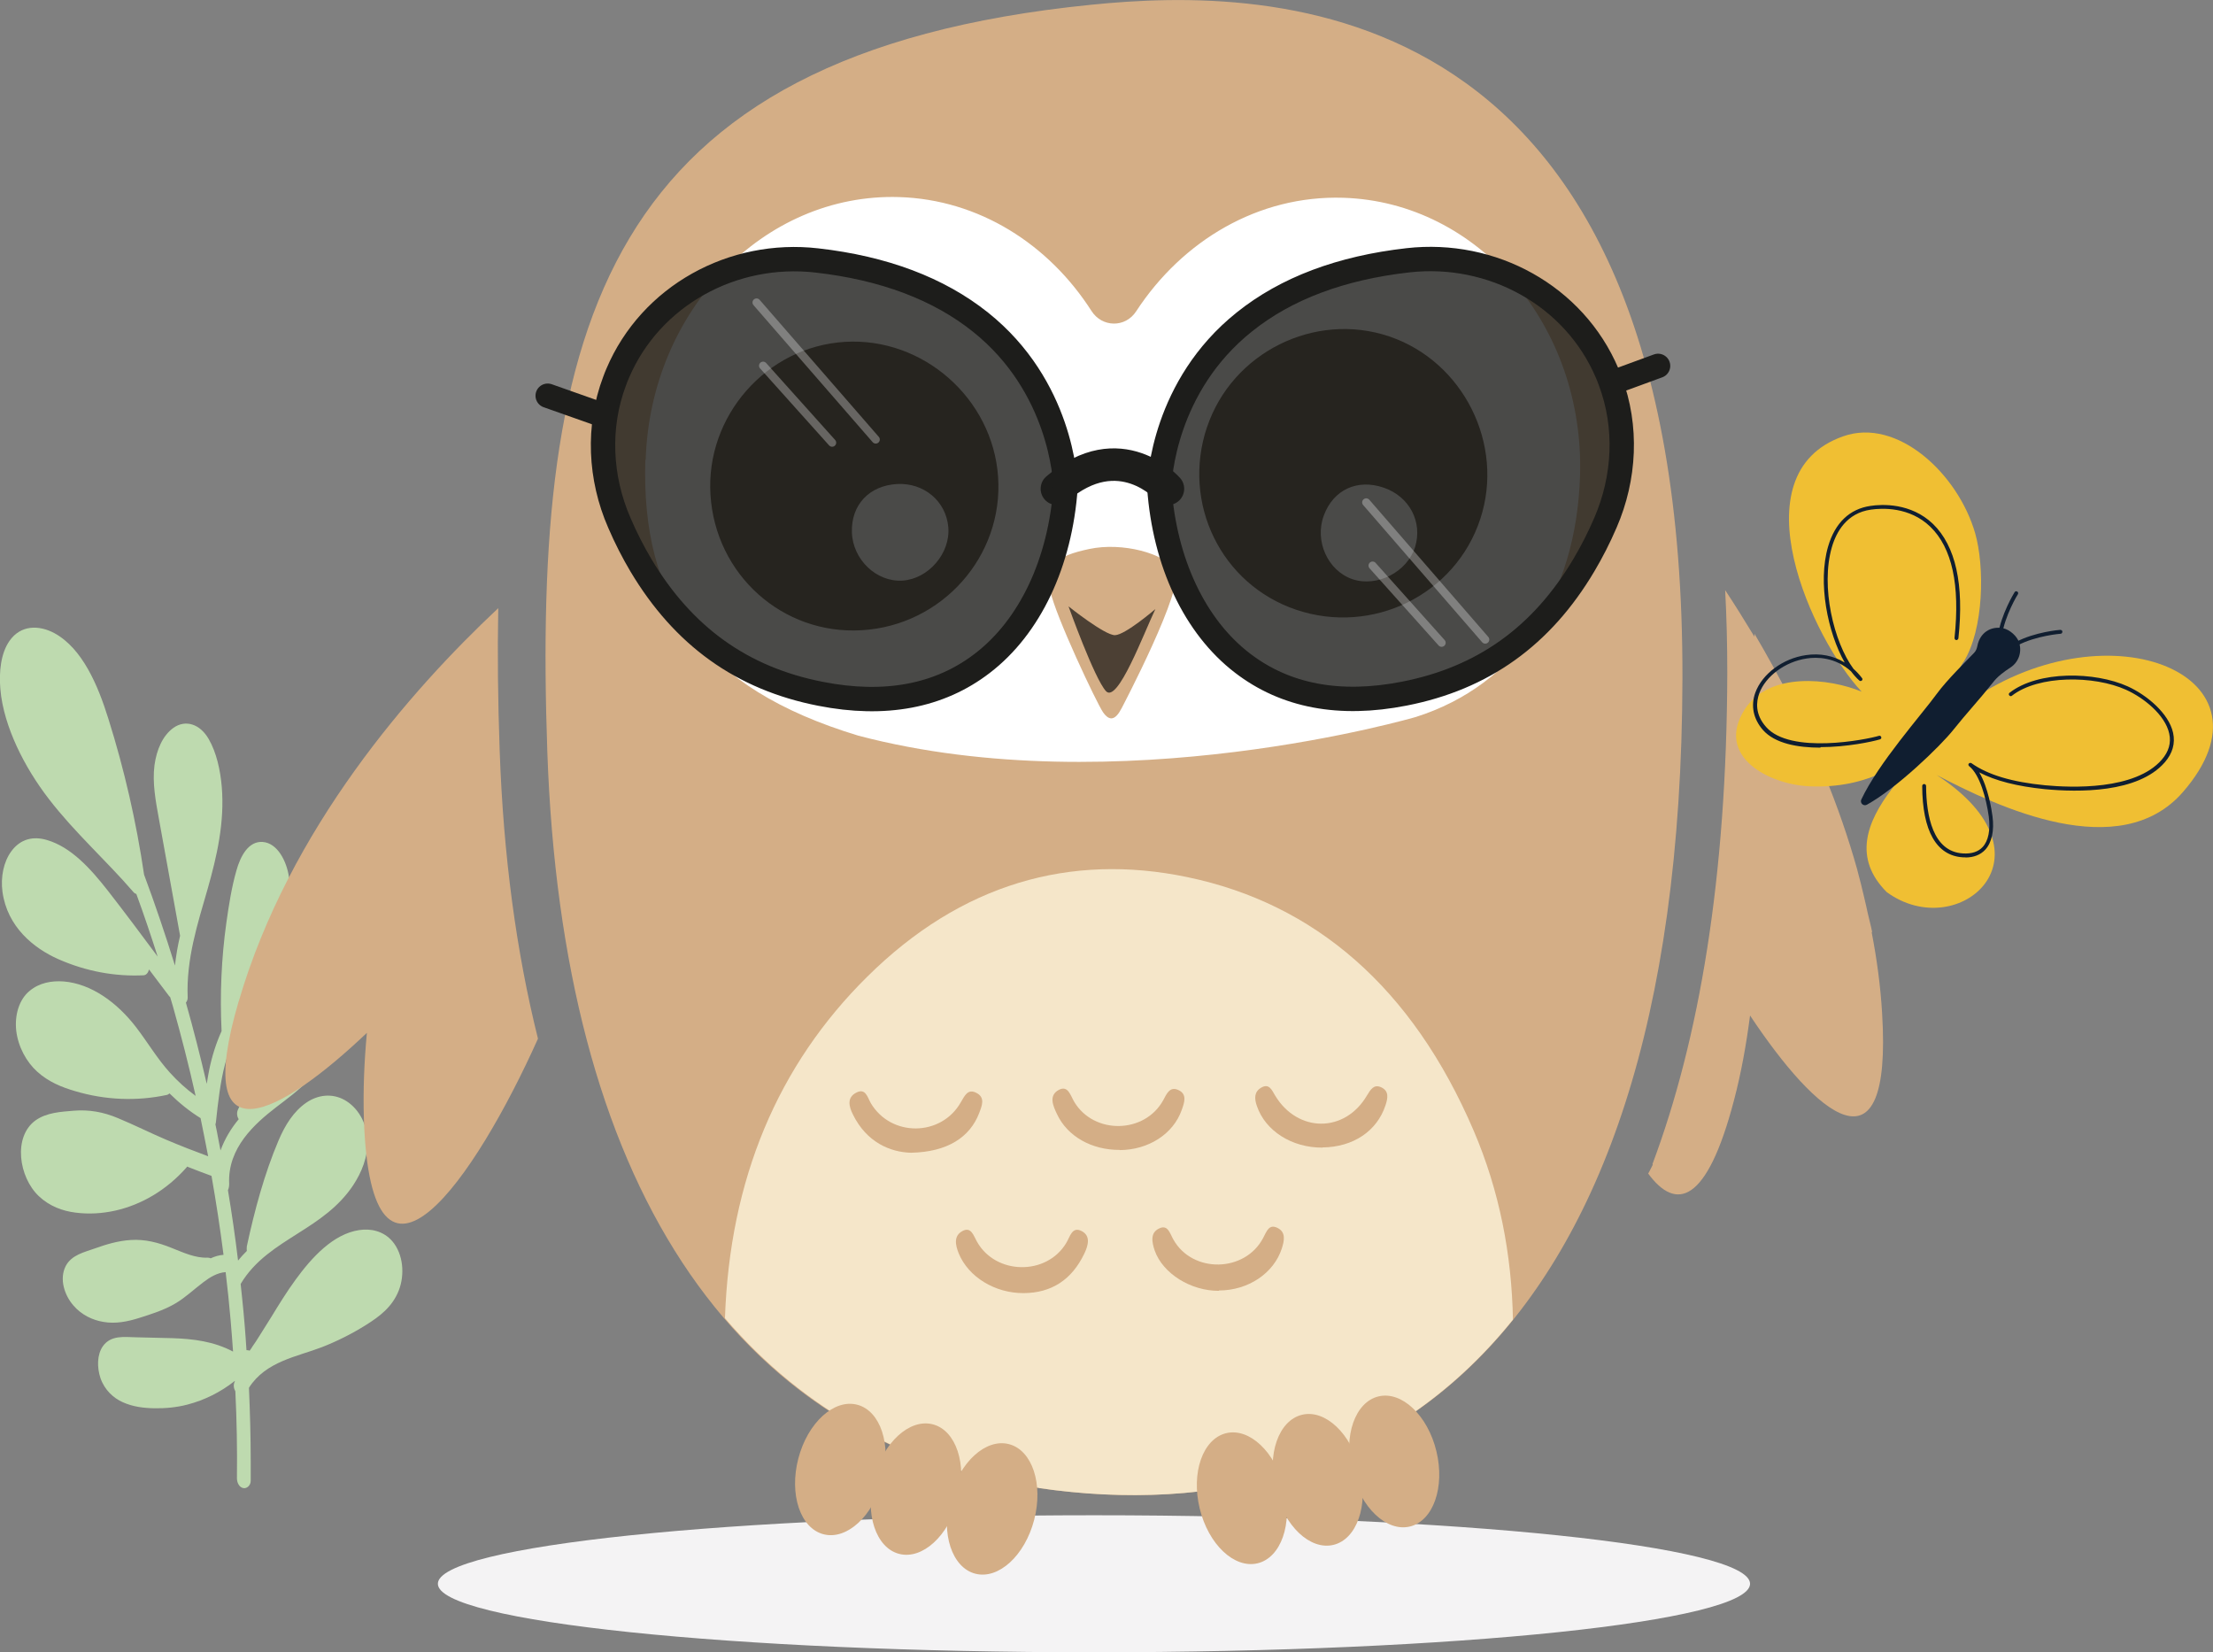 <svg xmlns="http://www.w3.org/2000/svg" id="Calque_2" data-name="Calque 2" viewBox="0 0 125.34 93.57"><rect x="0" y="0" width="125.34" height="93.57" fill="#808080" stroke="none"/><defs><style>      .cls-1 {        fill: #1d1d1b;        opacity: .8;        stroke-width: .58px;      }      .cls-1, .cls-2, .cls-3, .cls-4, .cls-5 {        stroke-miterlimit: 10;      }      .cls-1, .cls-2, .cls-4, .cls-5 {        stroke: #1d1d1b;      }      .cls-6 {        opacity: .3;      }      .cls-2 {        stroke-width: 1.84px;      }      .cls-2, .cls-3, .cls-4, .cls-5 {        stroke-linecap: round;      }      .cls-2, .cls-3, .cls-5 {        fill: none;      }      .cls-3 {        stroke: #fff;        stroke-width: .46px;      }      .cls-4 {        fill: #d02f63;      }      .cls-4, .cls-5 {        stroke-width: 1.38px;      }      .cls-7 {        fill: #4c4034;      }      .cls-7, .cls-8, .cls-9, .cls-10, .cls-11, .cls-12, .cls-13, .cls-14 {        stroke-width: 0px;      }      .cls-8 {        fill: #101e30;      }      .cls-9 {        fill: #d4ae86;      }      .cls-10 {        fill: #bedaaf;      }      .cls-11 {        fill: #fff;      }      .cls-12 {        fill: #f0bf33;      }      .cls-13 {        fill: #f5e6c9;      }      .cls-14 {        fill: #f4f3f4;      }    </style></defs><g id="Calque_1-2" data-name="Calque 1"><g><path class="cls-10" d="m10.61,66.05s-.04.06-.06.08c-1.12,1.26-2.52,2.09-4.03,2.43-.73.16-1.49.21-2.25.11-.72-.09-1.47-.36-2.07-.93-1.14-1.08-1.47-3.36-.19-4.29.63-.45,1.45-.49,2.17-.55.86-.07,1.67.07,2.5.42.92.38,1.83.84,2.75,1.23.78.33,1.57.64,2.36.93-.14-.72-.28-1.44-.43-2.16-.63-.39-1.21-.86-1.76-1.4-.04.04-.1.08-.17.09-1.69.36-3.47.29-5.18-.22-.75-.22-1.5-.52-2.14-1.1-.61-.55-1.08-1.4-1.19-2.32-.1-.9.17-1.77.75-2.25.56-.47,1.26-.59,1.94-.54,1.56.13,3.03,1.19,4.12,2.62.64.84,1.19,1.77,1.89,2.54.45.5.94.94,1.46,1.32-.38-1.7-.81-3.38-1.28-5.05-.05-.18-.11-.36-.16-.54-.02-.02-.04-.04-.06-.06-.38-.5-.76-1.01-1.14-1.51-.04.17-.15.32-.3.33-1.62.08-3.26-.22-4.83-.91-1.4-.62-2.9-1.83-3.17-3.82-.11-.83.06-1.69.5-2.29.52-.71,1.25-.87,2.02-.64,1.37.4,2.47,1.62,3.45,2.87.95,1.22,1.89,2.48,2.82,3.73-.38-1.19-.78-2.38-1.21-3.55-.06-.01-.11-.04-.16-.1-1.56-1.81-3.31-3.35-4.79-5.27-.7-.91-1.32-1.9-1.82-2.98-.46-1-.84-2.14-.93-3.26-.08-.95.02-2.01.52-2.72.63-.9,1.66-.91,2.55-.43,1.58.87,2.46,2.95,3.05,4.85.9,2.86,1.58,5.83,2.02,8.82.63,1.69,1.21,3.41,1.75,5.15.06-.57.16-1.14.29-1.69,0,0,0,0,0,0-.4-2.21-.8-4.41-1.2-6.62-.18-.99-.38-2.04-.25-3.04.12-.87.46-1.67,1.07-2.11.69-.49,1.51-.22,2,.63.45.78.66,1.78.74,2.7.17,2.02-.28,3.96-.8,5.79-.57,1.98-1.22,3.97-1.13,6.16,0,.11-.04.2-.1.28.43,1.52.82,3.05,1.18,4.6.04-.27.09-.53.14-.8.16-.78.39-1.5.7-2.19-.1-2.07-.01-4.13.27-6.13.14-1,.3-2.02.57-2.96.23-.83.69-1.68,1.49-1.62.83.06,1.36,1.08,1.49,2.01.15,1.03.05,2.1-.14,3.08-.37,1.88-1.36,3.3-2.26,4.78-.24.4-.47.82-.68,1.25-.01.03-.02.06-.04.09-.2.43-.37.88-.5,1.36-.28,1.05-.4,2.18-.52,3.29,0,.05-.02.09-.03.13.06.28.12.57.17.86.04.21.08.42.12.62.24-.66.6-1.25,1.03-1.77-.1-.16-.13-.37-.03-.57.7-1.38.98-3.03,1.43-4.56.23-.77.5-1.53.88-2.19.4-.7.95-1.4,1.64-1.64.81-.29,1.78.23,1.94,1.39.08.55-.03,1.1-.12,1.62-.09.47-.2.93-.35,1.37-.32.92-.8,1.69-1.4,2.33-.58.61-1.24,1.09-1.88,1.58-1.19.92-2.75,2.29-2.65,4.33,0,.13-.02.26-.07.36.22,1.31.41,2.63.57,3.96,0,0,0,.02,0,.03.16-.2.33-.38.5-.55-.01-.08-.01-.17,0-.26.44-2.05,1-4.12,1.79-5.98.37-.88.86-1.66,1.57-2.15.65-.45,1.46-.56,2.19-.15.73.42,1.24,1.26,1.28,2.26.04.96-.34,1.85-.8,2.55-.82,1.24-1.97,2-3.11,2.72-1.19.76-2.46,1.52-3.27,2.88.03.29.06.57.09.86.1.96.18,1.92.24,2.89.06,0,.11,0,.17.03,0,0,.01-.01.02-.02.06-.06.1-.15.15-.22.13-.18.25-.37.37-.56.23-.36.46-.73.69-1.1.44-.72.89-1.45,1.38-2.12.93-1.28,2.14-2.59,3.6-2.81.64-.1,1.37.04,1.88.63.63.74.71,1.9.37,2.78-.37.95-1.11,1.49-1.84,1.95-.81.51-1.65.93-2.52,1.27-1.4.54-3.18.8-4.13,2.3.06,1.38.1,2.76.1,4.13,0,.38,0,.76,0,1.14,0,.26-.22.45-.42.41-.22-.04-.36-.29-.36-.56.02-1.64-.01-3.28-.09-4.92-.09-.16-.13-.37-.03-.56,0,0,0-.02,0-.03-.81.64-1.72,1.09-2.68,1.34-.61.16-1.24.22-1.87.21-.6-.01-1.21-.08-1.79-.34-.53-.23-1.04-.7-1.27-1.37-.2-.6-.2-1.33.14-1.81.46-.64,1.23-.51,1.87-.5.69.02,1.38.03,2.08.05,1.16.04,2.33.18,3.42.76-.04-.6-.09-1.2-.14-1.8-.08-.9-.17-1.8-.28-2.7-.46.03-.88.28-1.26.57-.53.4-1.02.87-1.58,1.2-.64.38-1.35.6-2.04.82-.66.21-1.35.35-2.04.23-.61-.1-1.24-.39-1.71-.94-.5-.58-.8-1.49-.43-2.22.33-.64,1.07-.79,1.62-.99.67-.24,1.36-.45,2.08-.49.79-.05,1.54.14,2.3.45.66.26,1.34.58,2.03.55.06,0,.13.01.18.04.23-.11.48-.18.73-.2-.19-1.5-.42-2.99-.68-4.47-.46-.17-.92-.34-1.37-.52Z"></path><path class="cls-14" d="m24.8,89.69c0,2.14,16.64,3.88,37.16,3.88,20.52,0,37.16-1.74,37.16-3.88,0-2.14-16.64-3.88-37.16-3.88s-37.16,1.74-37.16,3.88Z"></path><g><path class="cls-9" d="m61.79.27c10.11-1.02,33.59-1.09,33.5,38.15-.08,39.23-18.8,48.42-36.44,45.85-17.63-2.58-27-17.64-27.85-41.67C30.16,18.56,34.01,3.06,61.79.27Z"></path><path class="cls-13" d="m58.86,84.26c-7.4-1.08-13.33-4.39-17.8-9.61.27-7.86,2.99-14.33,8.06-19.34,5.31-5.26,11.49-7.02,18.12-5.64,7.22,1.5,12.75,6.24,16.23,14.37,1.45,3.39,2.15,6.97,2.22,10.69-7.08,8.79-17.12,10.96-26.84,9.54Z"></path><g><path class="cls-9" d="m69.04,73.08c1.66,0,3.11-.98,3.56-2.38.14-.44.24-.92-.24-1.16-.49-.25-.62.2-.82.57-1.03,1.96-4,2.01-5.08.09-.2-.35-.31-.86-.79-.64-.54.24-.43.78-.27,1.26.46,1.3,2.04,2.29,3.64,2.28Z"></path><path class="cls-9" d="m57.98,73.23c1.57-.01,2.72-.75,3.43-2.23.21-.44.39-1-.14-1.28-.55-.29-.66.31-.88.67-1.11,1.86-4,1.82-5.06-.08-.2-.36-.33-.85-.81-.6-.52.27-.41.8-.22,1.27.55,1.34,2.06,2.26,3.68,2.25Z"></path><path class="cls-9" d="m74.91,64.98c1.74-.02,3.08-.93,3.56-2.38.14-.42.21-.82-.25-1.03-.4-.18-.59.12-.8.47-1.25,2.13-3.92,2.12-5.2,0-.19-.32-.34-.7-.78-.45-.4.23-.41.6-.25,1.05.48,1.4,1.97,2.36,3.71,2.35Z"></path><path class="cls-9" d="m51.6,65.28c2.06-.04,3.34-.88,3.86-2.25.16-.42.36-.89-.18-1.15-.47-.23-.64.17-.86.54-1.11,1.96-3.96,1.98-5.1.05-.19-.33-.29-.86-.81-.6-.56.28-.43.79-.2,1.25.78,1.58,2.12,2.13,3.28,2.16Z"></path><path class="cls-9" d="m63.42,65.13c1.63-.01,3.03-.91,3.51-2.27.15-.42.33-.91-.21-1.14-.47-.2-.64.22-.84.59-1.05,1.9-3.91,1.95-5.03.1-.22-.36-.35-.97-.88-.69-.59.32-.33.9-.1,1.38.59,1.26,1.97,2.03,3.55,2.02Z"></path></g><path class="cls-9" d="m13.52,56.71c2.86-9.78,9.73-17.61,14.7-22.27-.05,2.57-.02,5.25.08,8.05.21,6,.95,11.45,2.17,16.33-3.53,7.88-9.46,16.56-9.86,4.55-.05-1.65.02-3.27.17-4.88-4.91,4.67-9.95,7.4-7.27-1.76Z"></path><path class="cls-9" d="m93.62,65.96s-.02-.02-.03-.03c2.65-7.08,4.21-16.21,4.24-27.83,0-1.63-.04-3.18-.12-4.68.53.8,1.09,1.7,1.66,2.64,0-.05,0-.1,0-.15,0,0,0,0,0-.02,1.39,2.36,2.8,5.05,4.01,8.02,0,0-.02,0-.03.01.7,1.7,1.33,3.5,1.85,5.36,0,0,0,0,0,0,0,.02,0,.03.01.05.14.5.26,1.01.38,1.52.07.28.13.56.19.84.08.36.18.71.25,1.07,0,.02-.01.03-.02.05.29,1.5.5,3.03.59,4.59.58,9.52-3.73,5.75-7.48.11-.21,1.6-.49,3.21-.91,4.8-1.54,5.88-3.29,6.28-4.86,4.15.1-.16.17-.34.26-.5Z"></path><g><ellipse class="cls-9" cx="56.2" cy="85.45" rx="3.79" ry="2.46" transform="translate(-40.67 118.28) rotate(-75.39)"></ellipse><ellipse class="cls-9" cx="51.88" cy="84.33" rx="3.79" ry="2.46" transform="translate(-42.81 113.26) rotate(-75.39)"></ellipse><ellipse class="cls-9" cx="47.6" cy="83.21" rx="3.79" ry="2.46" transform="translate(-44.93 108.29) rotate(-75.39)"></ellipse></g><g><ellipse class="cls-9" cx="78.97" cy="82.75" rx="2.46" ry="3.79" transform="translate(-17.26 20.92) rotate(-13.61)"></ellipse><ellipse class="cls-9" cx="74.64" cy="83.8" rx="2.46" ry="3.79" transform="translate(-17.63 19.92) rotate(-13.61)"></ellipse><ellipse class="cls-9" cx="70.34" cy="84.84" rx="2.46" ry="3.79" transform="translate(-17.99 18.94) rotate(-13.61)"></ellipse></g><path class="cls-11" d="m36.57,26.05c.26-8.46,6.69-15.12,14.35-14.89,4.53.14,8.48,2.67,10.9,6.45.6.94,1.92.96,2.53.02,2.62-4.01,6.93-6.58,11.73-6.43,7.67.24,13.67,7.28,13.41,15.74-.21,6.83-3.63,11.86-9.29,13.66,0,0-16.86,4.94-31.59,1.06-8.89-2.69-12.3-7.67-12.06-15.62Z"></path><path class="cls-9" d="m63.52,40.12s3.65-6.93,3.04-7.85c-.61-.93-2.98-1.58-4.87-1.18-1.89.4-2.5.92-2.21,2.35.29,1.43,2.63,6.36,2.99,6.89.37.53.7.46,1.05-.21Z"></path><path class="cls-7" d="m65.44,34.49s-1.71,1.47-2.29,1.48-2.63-1.63-2.63-1.63c0,0,1.46,4.08,2.12,4.8.66.72,2.14-3.28,2.8-4.65Z"></path><path class="cls-7" d="m40.24,28.02c-.28-4.46,3.18-8.39,7.61-8.66,4.43-.27,8.37,3.2,8.68,7.64.31,4.5-3.17,8.42-7.72,8.69-4.48.27-8.29-3.14-8.57-7.67Zm10.57-.61c-1.58.09-2.61,1.18-2.56,2.74.05,1.54,1.39,2.82,2.86,2.73,1.47-.09,2.73-1.55,2.6-3.03-.13-1.47-1.38-2.52-2.9-2.44Z"></path><path class="cls-7" d="m68.36,24.2c1.42-4.24,6.1-6.57,10.32-5.15,4.2,1.42,6.55,6.12,5.16,10.34-1.41,4.29-6.1,6.6-10.43,5.14-4.25-1.44-6.49-6.03-5.05-10.34Zm10.02,3.42c-1.5-.52-2.86.11-3.4,1.57-.54,1.44.22,3.13,1.62,3.61,1.4.47,3.11-.41,3.55-1.83.43-1.41-.32-2.85-1.77-3.35Z"></path></g><g><path class="cls-1" d="m65.66,27.59c.01-.45.26-5.72,4.82-9.36,2.37-1.9,5.47-3.06,9.26-3.49,4.76-.54,9.42,1.99,11.29,6.4.06.14.12.29.17.43.98,2.6.83,5.49-.27,8.03-.37.86-.78,1.66-1.22,2.4-2.39,4.03-5.72,6.41-10.17,7.28-3.66.72-6.74.14-9.17-1.73-2.69-2.06-4.41-5.69-4.71-9.96Z"></path><path class="cls-1" d="m55.64,37.56c-2.43,1.87-5.52,2.45-9.17,1.73-4.45-.87-7.77-3.26-10.17-7.28-.44-.74-.85-1.54-1.22-2.4-1.11-2.54-1.25-5.44-.27-8.03.05-.14.11-.29.17-.43,1.87-4.41,6.53-6.95,11.29-6.4,3.79.43,6.89,1.6,9.26,3.49,4.56,3.64,4.81,8.91,4.82,9.36-.3,4.27-2.02,7.9-4.71,9.96Z"></path><path class="cls-2" d="m66.15,27.68s-2.72-3.08-6.29,0"></path><g class="cls-6"><line class="cls-3" x1="77.38" y1="28.45" x2="84.12" y2="36.22"></line><line class="cls-3" x1="77.74" y1="32.03" x2="81.65" y2="36.4"></line></g><g class="cls-6"><line class="cls-3" x1="42.85" y1="17.13" x2="49.6" y2="24.89"></line><line class="cls-3" x1="43.22" y1="20.71" x2="47.13" y2="25.07"></line></g><g><path class="cls-5" d="m65.66,27.59c.01-.45.26-5.72,4.82-9.36,2.37-1.9,5.47-3.06,9.26-3.49,4.76-.54,9.42,1.99,11.29,6.4.06.14.12.29.17.43.98,2.6.83,5.49-.27,8.03-.37.86-.78,1.66-1.22,2.4-2.39,4.03-5.72,6.41-10.17,7.28-3.66.72-6.74.14-9.17-1.73-2.69-2.06-4.41-5.69-4.71-9.96Z"></path><path class="cls-5" d="m55.64,37.56c-2.43,1.87-5.52,2.45-9.17,1.73-4.45-.87-7.77-3.26-10.17-7.28-.44-.74-.85-1.54-1.22-2.4-1.11-2.54-1.25-5.44-.27-8.03.05-.14.11-.29.17-.43,1.87-4.41,6.53-6.95,11.29-6.4,3.79.43,6.89,1.6,9.26,3.49,4.56,3.64,4.81,8.91,4.82,9.36-.3,4.27-2.02,7.9-4.71,9.96Z"></path></g><line class="cls-4" x1="31.02" y1="22.41" x2="34.25" y2="23.55"></line><line class="cls-5" x1="91.59" y1="21.57" x2="93.91" y2="20.72"></line></g><g><g><path class="cls-12" d="m111.64,39.65c7.94-5.42,17.68-1.34,12,5.2-3.58,4.12-10.49.85-13.95-.96,7.01,4.56,1.24,9.6-2.83,6.63-3.81-3.83,2.99-8.13,4.78-10.86Z"></path><path class="cls-12" d="m111.21,37.49c1.16-1.85,1.2-5.41.66-7.29-.97-3.37-4.41-6.58-7.48-5.49-6.06,2.13-1.73,11.51,1.05,14.46-1.82-.76-5.24-1.15-6.62,1-1.71,2.68,1.4,4.27,3.69,4.36,3.22.13,5.48-1.2,7.62-3.42,1.34-1.39-.12-1.74,1.07-3.62Z"></path></g><g><g><path class="cls-8" d="m105.42,45.28c.97-2.07,3.42-4.81,4.3-6.02.54-.74,1.67-1.85,2.09-2.29.11-.11.16-.26.19-.41.14-.71.74-1.13,1.46-.98.37.08.79.45.9.81.18.58-.06,1.13-.49,1.41-.38.25-.74.51-1.01.87-.71.9-1.52,1.77-2.21,2.64-.75.95-3.24,3.34-4.91,4.26-.19.11-.41-.09-.32-.29Z"></path><path class="cls-8" d="m114.22,36.56s.03,0,.05-.01c1.04-.55,2.43-.66,2.44-.66.06,0,.1-.06.1-.12,0-.06-.06-.1-.12-.1-.06,0-1.44.12-2.52.69-.05.03-.07.09-.05.15.02.04.06.06.1.06Z"></path><path class="cls-8" d="m113.27,36.1c.05,0,.1-.04.11-.09.17-1.16.9-2.35.91-2.36.03-.05.02-.12-.04-.15-.05-.03-.12-.02-.15.04-.03.05-.76,1.24-.94,2.44,0,.06.03.11.09.12,0,0,.01,0,.02,0Z"></path></g><g><path class="cls-8" d="m103.12,42.31c1.48,0,2.93-.31,3.36-.44.06-.02.09-.08.07-.13-.02-.06-.08-.09-.13-.07-.73.22-5.02,1.06-6.39-.5-.64-.72-.56-1.43-.39-1.9.36-.98,1.47-1.8,2.69-1.98.58-.09,1.61-.08,2.51.73.15.2.31.38.47.52.04.04.1.03.14,0,.04-.04.05-.1.01-.14-.15-.2-.31-.37-.48-.52-1.12-1.51-1.87-4.66-1.23-6.88.25-.87.84-1.95,2.22-2.14.62-.09,2.18-.17,3.36.97,1.23,1.19,1.69,3.3,1.37,6.3,0,.06.04.11.1.12.05,0,.11-.04.12-.1.33-3.06-.16-5.24-1.44-6.48-1.25-1.2-2.89-1.12-3.54-1.02-1.18.17-2.01.96-2.4,2.3-.6,2.05-.02,4.88.94,6.57-.64-.39-1.39-.54-2.2-.42-1.3.19-2.47,1.06-2.86,2.12-.27.74-.12,1.49.43,2.12.68.77,1.98,1,3.25,1Z"></path><path class="cls-8" d="m111.31,48.56c.48,0,.86-.15,1.13-.44.37-.4.52-1.08.41-1.9-.04-.31-.24-1.63-.75-2.48.92.48,2.14.79,3.71.95,1.89.18,5.28.23,6.8-1.52.44-.51.6-1.07.47-1.67-.25-1.12-1.51-2.15-2.57-2.63-1.86-.84-5.07-.9-6.69.36-.05.04-.06.1-.02.15.04.05.11.06.15.02,1.51-1.18,4.66-1.15,6.46-.34,1.02.46,2.22,1.43,2.45,2.48.12.53-.03,1.03-.42,1.48-1.51,1.74-5.13,1.59-6.61,1.45-1.87-.18-3.24-.59-4.17-1.25-.05-.03-.11-.02-.15.02s-.03.11.02.15c.6.47.97,1.83,1.11,2.85.1.76-.02,1.38-.35,1.73-.25.27-.63.39-1.11.36-1.71-.1-2.08-2.14-2.09-3.82,0-.06-.05-.11-.11-.11h0c-.06,0-.11.05-.11.11.01,2.55.81,3.95,2.3,4.04.05,0,.1,0,.15,0Z"></path></g></g></g></g></g></svg>